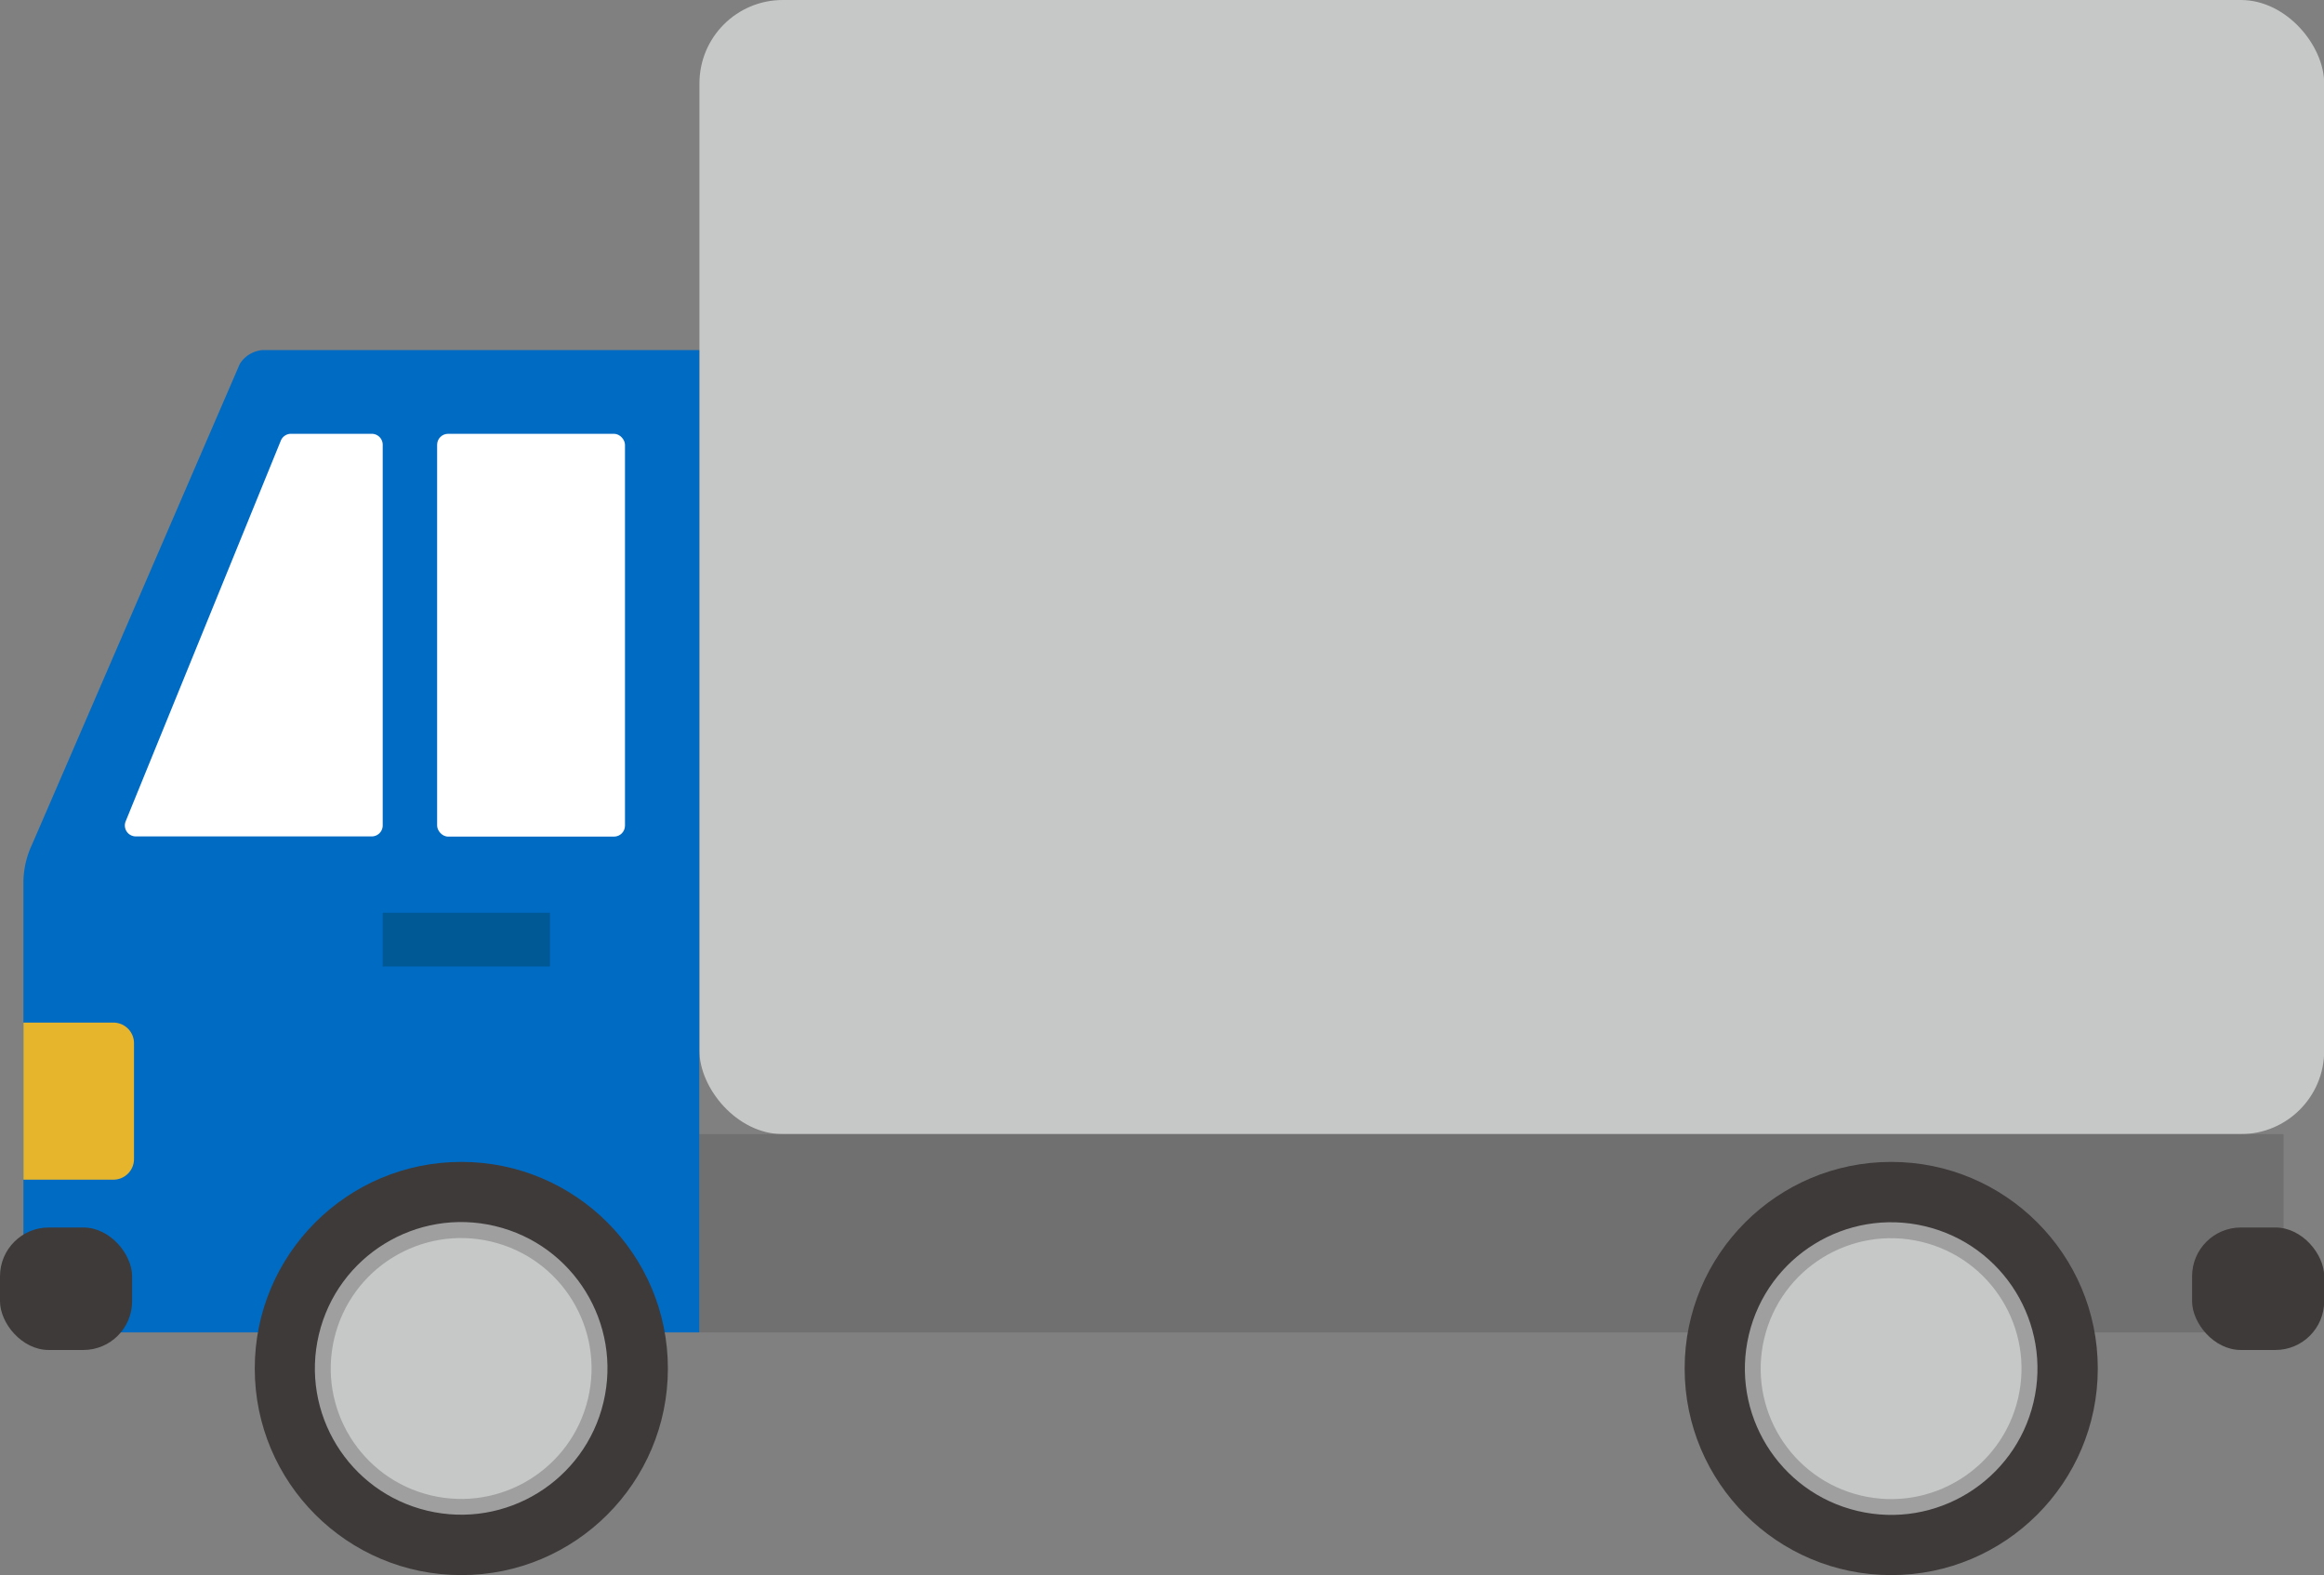 <svg xmlns="http://www.w3.org/2000/svg" viewBox="0 0 122.97 83.33"><rect x="0" y="0" width="122.97" height="83.33" fill="#808080" stroke="none"/><defs><style>.cls-1{fill:#c6c7c7;}.cls-2{fill:#717071;}.cls-3{fill:#006bc3;}.cls-4{fill:#3e3a39;}.cls-5{fill:#e6b52b;}.cls-6{fill:#9f9fa0;}.cls-7{fill:#fff;}.cls-8{fill:#005894;}</style></defs><g id="レイヤー_2" data-name="レイヤー 2"><g id="レイヤー_1-2" data-name="レイヤー 1"><rect class="cls-1" x="37.01" width="85.97" height="60" rx="4.41"/><rect class="cls-2" x="25.08" y="60" width="95.75" height="10.49"/><path class="cls-3" d="M37,70.49H1.24V46.63a4.78,4.78,0,0,1,.45-1.94c.49-1.12,11-25.44,11-25.44a1.57,1.57,0,0,1,1.22-.73H37Z"/><rect class="cls-4" y="64.94" width="6.99" height="6.48" rx="2.58"/><path class="cls-5" d="M6,62.41H1.24V54.1H6a1.09,1.09,0,0,1,1.09,1.1v6.11A1.09,1.09,0,0,1,6,62.41Z"/><rect class="cls-4" x="115.99" y="64.94" width="6.99" height="6.48" rx="2.58"/><circle class="cls-4" cx="24.41" cy="72.4" r="10.93"/><circle class="cls-6" cx="24.41" cy="72.4" r="7.74" transform="translate(-51.68 79.4) rotate(-76.63)"/><circle class="cls-1" cx="24.41" cy="72.4" r="6.9" transform="translate(-51.68 79.42) rotate(-76.64)"/><circle class="cls-4" cx="100.07" cy="72.4" r="10.93"/><circle class="cls-6" cx="100.07" cy="72.4" r="7.74" transform="translate(6.49 153.02) rotate(-76.63)"/><circle class="cls-1" cx="100.07" cy="72.4" r="6.9" transform="translate(6.5 153.04) rotate(-76.64)"/><path class="cls-7" d="M14.86,23.31,6.65,43.45a.58.58,0,0,0,.54.8H19.67a.58.58,0,0,0,.58-.58V23.53a.58.58,0,0,0-.58-.58H15.4A.58.58,0,0,0,14.86,23.31Z"/><rect class="cls-7" x="23.13" y="22.95" width="9.94" height="21.31" rx="0.58"/><rect class="cls-8" x="20.25" y="48.29" width="8.85" height="2.84"/></g></g></svg>